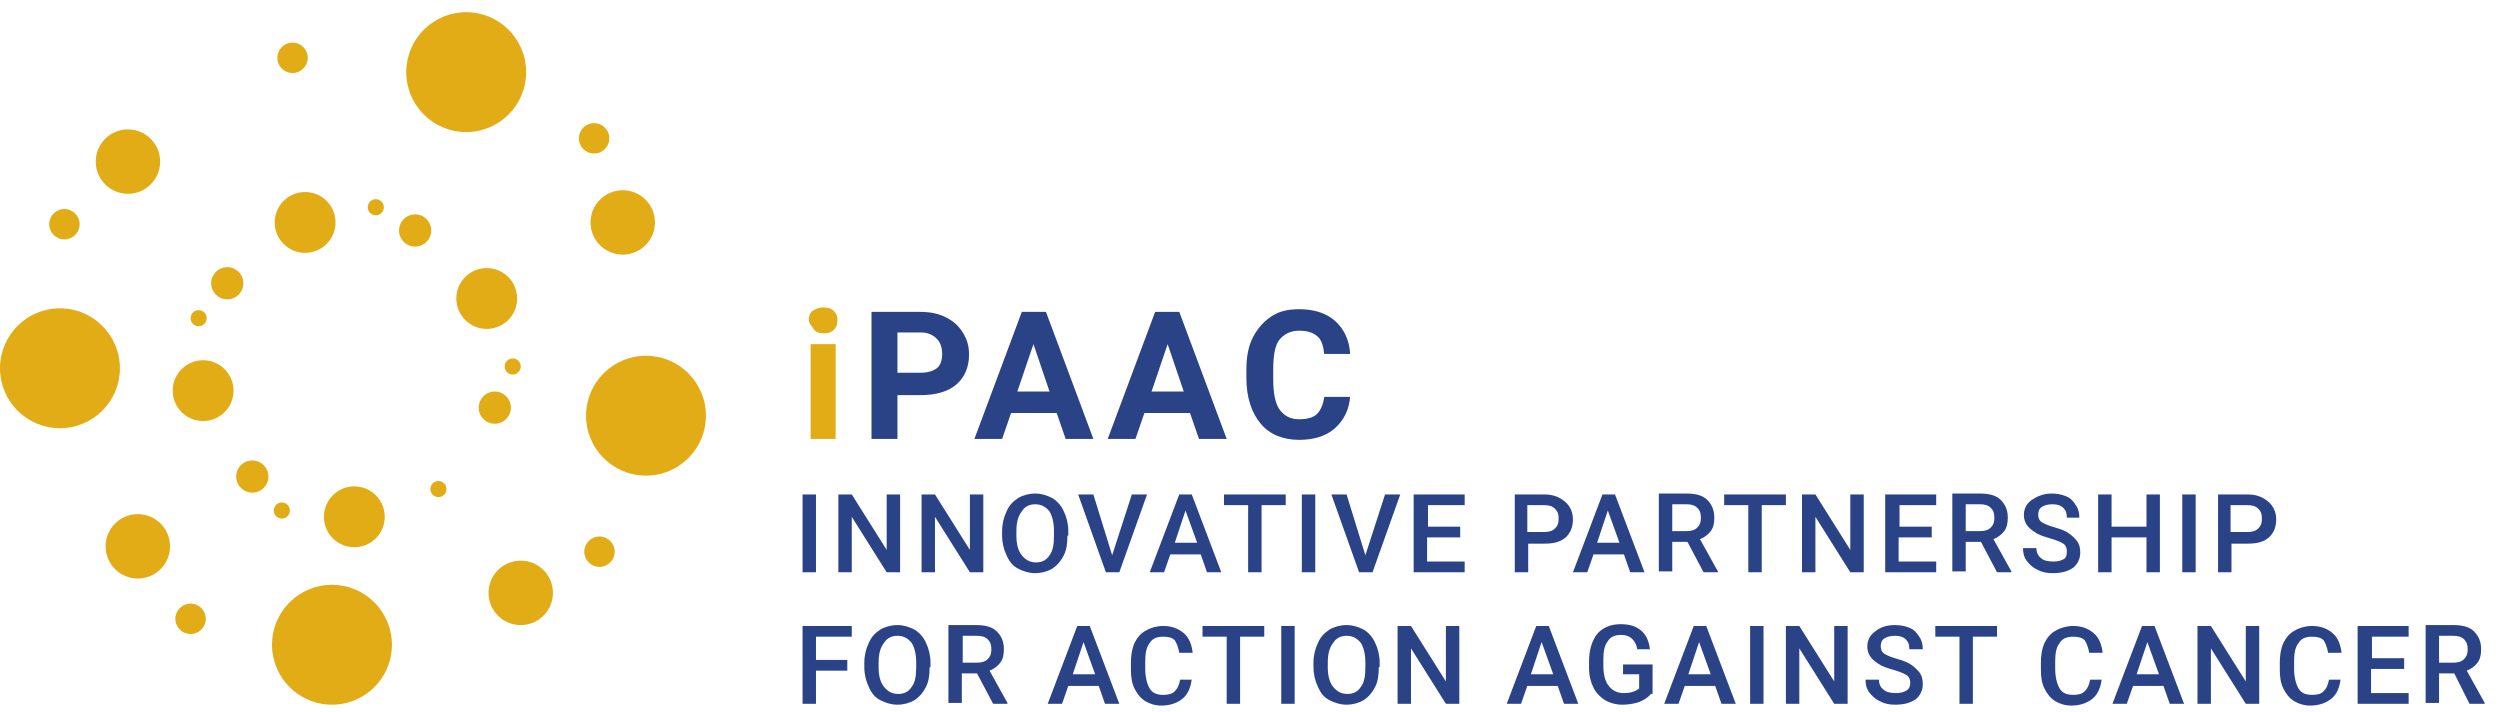 <svg width="137" height="39" viewBox="0 0 137 39" fill="none" xmlns="http://www.w3.org/2000/svg">
<path d="M44.716 31.361H43.98V27.095H44.716V31.361ZM49.325 31.361H48.59L46.677 28.321V31.361H45.942V27.095H46.677L48.59 30.135V27.095H49.325V31.361ZM53.885 31.361H53.15L51.237 28.321V31.361H50.502V27.095H51.237L53.15 30.135V27.095H53.885V31.361ZM58.494 29.35C58.494 29.792 58.445 30.135 58.298 30.429C58.151 30.723 57.955 30.968 57.66 31.165C57.415 31.312 57.072 31.41 56.729 31.41C56.386 31.41 56.091 31.312 55.797 31.165C55.503 31.017 55.307 30.772 55.16 30.429C55.013 30.135 54.915 29.743 54.915 29.35V29.105C54.915 28.713 55.013 28.321 55.16 28.026C55.307 27.683 55.503 27.487 55.797 27.291C56.042 27.144 56.386 27.046 56.729 27.046C57.072 27.046 57.366 27.144 57.66 27.291C57.906 27.438 58.151 27.683 58.298 28.026C58.445 28.321 58.543 28.713 58.543 29.105V29.35H58.494ZM57.758 29.105C57.758 28.615 57.66 28.272 57.513 28.026C57.317 27.781 57.072 27.634 56.729 27.634C56.386 27.634 56.14 27.781 55.993 28.026C55.797 28.272 55.699 28.615 55.699 29.105V29.35C55.699 29.841 55.797 30.184 55.993 30.429C56.19 30.674 56.435 30.821 56.778 30.821C57.121 30.821 57.366 30.674 57.513 30.429C57.709 30.184 57.758 29.792 57.758 29.35V29.105ZM60.946 30.429L62.024 27.095H62.858L61.338 31.361H60.602L59.082 27.095H59.916L60.946 30.429ZM65.8 30.38H64.133L63.789 31.361H63.005L64.623 27.095H65.309L66.927 31.361H66.143L65.8 30.38ZM64.378 29.743H65.604L64.966 27.977L64.378 29.743ZM70.458 27.683H69.134V31.361H68.398V27.683H67.075V27.095H70.458V27.683ZM72.076 31.361H71.34V27.095H72.076V31.361ZM74.822 30.429L75.9 27.095H76.734L75.214 31.361H74.478L72.959 27.095H73.792L74.822 30.429ZM79.97 29.448H78.205V30.772H80.264V31.361H77.469V27.095H80.264V27.683H78.254V28.86H80.019V29.448H79.97ZM83.746 29.792V31.361H83.01V27.095H84.628C85.118 27.095 85.462 27.242 85.756 27.487C86.05 27.732 86.197 28.076 86.197 28.468C86.197 28.909 86.05 29.203 85.805 29.448C85.511 29.694 85.168 29.792 84.628 29.792H83.746ZM83.746 29.154H84.628C84.873 29.154 85.069 29.105 85.216 28.958C85.364 28.811 85.413 28.664 85.413 28.419C85.413 28.174 85.364 28.026 85.216 27.879C85.069 27.732 84.873 27.683 84.628 27.683H83.697V29.154H83.746ZM88.992 30.38H87.325L86.982 31.361H86.197L87.815 27.095H88.502L90.12 31.361H89.335L88.992 30.38ZM87.521 29.743H88.747L88.109 27.977L87.521 29.743ZM92.473 29.694H91.64V31.312H90.904V27.046H92.424C92.915 27.046 93.307 27.144 93.552 27.389C93.797 27.634 93.944 27.928 93.944 28.37C93.944 28.664 93.895 28.909 93.748 29.105C93.601 29.301 93.405 29.448 93.16 29.547L94.14 31.312V31.361H93.356L92.473 29.694ZM91.64 29.105H92.424C92.669 29.105 92.865 29.056 93.013 28.909C93.16 28.762 93.209 28.615 93.209 28.37C93.209 28.125 93.16 27.977 93.013 27.83C92.865 27.683 92.669 27.634 92.424 27.634H91.64V29.105ZM97.867 27.683H96.543V31.361H95.807V27.683H94.484V27.095H97.867V27.683ZM102.133 31.361H101.397L99.485 28.321V31.361H98.749V27.095H99.485L101.397 30.135V27.095H102.133V31.361ZM105.81 29.448H104.045V30.772H106.104V31.361H103.309V27.095H106.104V27.683H104.094V28.86H105.859V29.448H105.81ZM108.556 29.694H107.722V31.312H106.987V27.046H108.507C108.997 27.046 109.389 27.144 109.634 27.389C109.88 27.634 110.027 27.928 110.027 28.37C110.027 28.664 109.978 28.909 109.831 29.105C109.684 29.301 109.487 29.448 109.242 29.547L110.223 31.312V31.361H109.438L108.556 29.694ZM107.722 29.105H108.507C108.752 29.105 108.948 29.056 109.095 28.909C109.242 28.762 109.291 28.615 109.291 28.37C109.291 28.125 109.242 27.977 109.095 27.83C108.948 27.683 108.752 27.634 108.507 27.634H107.722V29.105ZM113.263 30.233C113.263 30.037 113.214 29.89 113.067 29.792C112.92 29.694 112.674 29.596 112.331 29.497C111.988 29.399 111.694 29.301 111.498 29.154C111.105 28.909 110.909 28.615 110.909 28.223C110.909 27.879 111.056 27.585 111.351 27.389C111.645 27.193 111.988 27.046 112.429 27.046C112.724 27.046 112.969 27.095 113.214 27.193C113.459 27.291 113.606 27.438 113.753 27.683C113.9 27.879 113.949 28.125 113.949 28.37H113.263C113.263 28.125 113.214 27.977 113.067 27.83C112.92 27.683 112.724 27.634 112.478 27.634C112.233 27.634 112.037 27.683 111.89 27.781C111.743 27.879 111.694 28.026 111.694 28.223C111.694 28.37 111.743 28.517 111.89 28.615C112.037 28.713 112.282 28.811 112.625 28.909C112.969 29.007 113.214 29.105 113.41 29.252C113.606 29.399 113.753 29.547 113.851 29.694C113.949 29.841 113.998 30.037 113.998 30.282C113.998 30.625 113.851 30.919 113.606 31.116C113.312 31.312 112.969 31.41 112.478 31.41C112.184 31.41 111.89 31.361 111.645 31.214C111.4 31.116 111.204 30.919 111.056 30.723C110.909 30.527 110.86 30.282 110.86 30.037H111.596C111.596 30.282 111.694 30.478 111.841 30.576C111.988 30.723 112.233 30.772 112.527 30.772C112.773 30.772 112.969 30.723 113.116 30.625C113.214 30.576 113.263 30.429 113.263 30.233ZM118.362 31.361H117.627V29.448H115.714V31.361H114.979V27.095H115.714V28.86H117.627V27.095H118.362V31.361ZM120.323 31.361H119.588V27.095H120.323V31.361ZM122.285 29.792V31.361H121.549V27.095H123.167C123.658 27.095 124.001 27.242 124.295 27.487C124.589 27.732 124.736 28.076 124.736 28.468C124.736 28.909 124.589 29.203 124.344 29.448C124.05 29.694 123.707 29.792 123.167 29.792H122.285ZM122.285 29.154H123.167C123.413 29.154 123.609 29.105 123.756 28.958C123.903 28.811 123.952 28.664 123.952 28.419C123.952 28.174 123.903 28.026 123.756 27.879C123.609 27.732 123.413 27.683 123.167 27.683H122.236V29.154H122.285ZM46.432 36.754H44.716V38.568H43.98V34.303H46.677V34.891H44.716V36.166H46.432V36.754ZM50.943 36.558C50.943 36.999 50.894 37.343 50.747 37.637C50.6 37.931 50.404 38.176 50.109 38.372C49.864 38.519 49.521 38.617 49.178 38.617C48.835 38.617 48.541 38.519 48.246 38.372C47.952 38.225 47.756 37.98 47.609 37.637C47.462 37.343 47.364 36.95 47.364 36.558V36.313C47.364 35.921 47.462 35.529 47.609 35.234C47.756 34.891 47.952 34.695 48.246 34.499C48.491 34.352 48.835 34.254 49.178 34.254C49.521 34.254 49.815 34.352 50.109 34.499C50.355 34.646 50.6 34.891 50.747 35.234C50.894 35.529 50.992 35.921 50.992 36.313V36.558H50.943ZM50.208 36.313C50.208 35.823 50.109 35.479 49.962 35.234C49.766 34.989 49.521 34.842 49.178 34.842C48.835 34.842 48.59 34.989 48.442 35.234C48.246 35.479 48.148 35.823 48.148 36.313V36.558C48.148 37.048 48.246 37.392 48.442 37.637C48.639 37.882 48.884 38.029 49.227 38.029C49.57 38.029 49.815 37.882 49.962 37.637C50.158 37.392 50.208 36.999 50.208 36.558V36.313ZM53.542 36.901H52.708V38.519H51.973V34.254H53.493C53.983 34.254 54.375 34.352 54.62 34.597C54.866 34.842 55.013 35.136 55.013 35.578C55.013 35.872 54.964 36.117 54.817 36.313C54.669 36.509 54.473 36.656 54.228 36.754L55.209 38.519V38.568H54.424L53.542 36.901ZM52.757 36.313H53.542C53.787 36.313 53.983 36.264 54.13 36.117C54.277 35.97 54.326 35.823 54.326 35.578C54.326 35.332 54.277 35.185 54.13 35.038C53.983 34.891 53.787 34.842 53.542 34.842H52.757V36.313ZM60.21 37.588H58.543L58.2 38.568H57.415L59.033 34.303H59.72L61.338 38.568H60.553L60.21 37.588ZM58.788 36.95H60.014L59.377 35.185L58.788 36.95ZM65.309 37.196C65.26 37.637 65.113 38.029 64.819 38.274C64.525 38.519 64.133 38.666 63.642 38.666C63.299 38.666 63.005 38.568 62.76 38.421C62.515 38.274 62.319 38.029 62.171 37.735C62.024 37.441 61.975 37.097 61.975 36.705V36.313C61.975 35.921 62.024 35.578 62.171 35.234C62.319 34.94 62.515 34.695 62.809 34.548C63.054 34.401 63.397 34.303 63.74 34.303C64.231 34.303 64.574 34.45 64.868 34.695C65.162 34.94 65.309 35.332 65.359 35.774H64.623C64.574 35.479 64.476 35.234 64.378 35.087C64.231 34.94 64.035 34.891 63.74 34.891C63.397 34.891 63.152 34.989 63.005 35.234C62.809 35.479 62.76 35.823 62.76 36.264V36.656C62.76 37.097 62.858 37.49 63.005 37.735C63.152 37.98 63.397 38.078 63.74 38.078C64.035 38.078 64.231 38.029 64.378 37.882C64.525 37.735 64.623 37.539 64.672 37.245H65.309V37.196ZM69.281 34.891H67.957V38.568H67.222V34.891H65.898V34.303H69.281V34.891ZM70.948 38.568H70.213V34.303H70.948V38.568ZM75.557 36.558C75.557 36.999 75.508 37.343 75.361 37.637C75.214 37.931 75.018 38.176 74.724 38.372C74.478 38.519 74.135 38.617 73.792 38.617C73.449 38.617 73.155 38.519 72.86 38.372C72.566 38.225 72.37 37.98 72.223 37.637C72.076 37.343 71.978 36.95 71.978 36.558V36.313C71.978 35.921 72.076 35.529 72.223 35.234C72.37 34.891 72.566 34.695 72.86 34.499C73.106 34.352 73.449 34.254 73.792 34.254C74.135 34.254 74.429 34.352 74.724 34.499C74.969 34.646 75.214 34.891 75.361 35.234C75.508 35.529 75.606 35.921 75.606 36.313V36.558H75.557ZM74.822 36.313C74.822 35.823 74.724 35.479 74.576 35.234C74.38 34.989 74.135 34.842 73.792 34.842C73.449 34.842 73.204 34.989 73.056 35.234C72.86 35.479 72.762 35.823 72.762 36.313V36.558C72.762 37.048 72.86 37.392 73.056 37.637C73.253 37.882 73.498 38.029 73.841 38.029C74.184 38.029 74.429 37.882 74.576 37.637C74.773 37.392 74.822 36.999 74.822 36.558V36.313ZM79.97 38.568H79.235L77.322 35.529V38.568H76.587V34.303H77.322L79.235 37.343V34.303H79.97V38.568ZM85.364 37.588H83.697L83.353 38.568H82.569L84.187 34.303H84.873L86.491 38.568H85.707L85.364 37.588ZM83.893 36.95H85.118L84.481 35.185L83.893 36.95ZM90.463 38.029C90.316 38.225 90.071 38.372 89.826 38.47C89.531 38.568 89.237 38.617 88.894 38.617C88.551 38.617 88.207 38.519 87.962 38.372C87.717 38.225 87.472 37.98 87.325 37.686C87.178 37.392 87.08 37.048 87.08 36.607V36.264C87.08 35.627 87.227 35.136 87.521 34.744C87.815 34.401 88.257 34.205 88.796 34.205C89.286 34.205 89.629 34.303 89.924 34.548C90.218 34.793 90.365 35.136 90.414 35.578H89.727C89.629 35.087 89.335 34.793 88.845 34.793C88.502 34.793 88.257 34.891 88.109 35.136C87.913 35.381 87.864 35.725 87.864 36.166V36.509C87.864 36.95 87.962 37.343 88.158 37.588C88.355 37.833 88.6 37.98 88.992 37.98C89.384 37.98 89.629 37.882 89.826 37.735V36.95H88.943V36.411H90.561V38.029H90.463ZM93.993 37.588H92.326L91.983 38.568H91.198L92.817 34.303H93.503L95.121 38.568H94.337L93.993 37.588ZM92.522 36.95H93.748L93.111 35.185L92.522 36.95ZM96.641 38.568H95.906V34.303H96.641V38.568ZM101.25 38.568H100.515L98.602 35.529V38.568H97.867V34.303H98.602L100.515 37.343V34.303H101.25V38.568ZM104.682 37.441C104.682 37.245 104.633 37.097 104.486 36.999C104.339 36.901 104.094 36.803 103.751 36.705C103.407 36.607 103.113 36.509 102.917 36.362C102.525 36.117 102.329 35.823 102.329 35.43C102.329 35.087 102.476 34.793 102.77 34.597C103.064 34.352 103.407 34.254 103.849 34.254C104.143 34.254 104.388 34.303 104.633 34.401C104.878 34.499 105.025 34.646 105.173 34.891C105.32 35.087 105.369 35.332 105.369 35.578H104.633C104.633 35.332 104.584 35.185 104.437 35.038C104.29 34.891 104.094 34.842 103.849 34.842C103.604 34.842 103.407 34.891 103.26 34.989C103.113 35.087 103.064 35.234 103.064 35.43C103.064 35.578 103.113 35.725 103.26 35.823C103.407 35.921 103.653 36.019 103.996 36.117C104.339 36.215 104.584 36.313 104.78 36.46C104.976 36.607 105.124 36.754 105.222 36.901C105.32 37.048 105.369 37.245 105.369 37.49C105.369 37.833 105.222 38.127 104.976 38.323C104.682 38.519 104.339 38.617 103.849 38.617C103.555 38.617 103.26 38.568 103.015 38.421C102.77 38.323 102.574 38.127 102.427 37.931C102.28 37.735 102.231 37.49 102.231 37.245H102.966C102.966 37.49 103.064 37.686 103.211 37.784C103.358 37.931 103.604 37.98 103.898 37.98C104.143 37.98 104.339 37.931 104.486 37.833C104.584 37.784 104.682 37.637 104.682 37.441ZM109.438 34.891H108.114V38.568H107.379V34.891H106.055V34.303H109.438V34.891ZM115.175 37.196C115.126 37.637 114.979 38.029 114.685 38.274C114.391 38.519 113.998 38.666 113.508 38.666C113.165 38.666 112.871 38.568 112.625 38.421C112.38 38.274 112.184 38.029 112.037 37.735C111.89 37.441 111.841 37.097 111.841 36.705V36.313C111.841 35.921 111.89 35.578 112.037 35.234C112.184 34.94 112.38 34.695 112.674 34.548C112.92 34.401 113.263 34.303 113.606 34.303C114.096 34.303 114.44 34.45 114.734 34.695C115.028 34.94 115.175 35.332 115.224 35.774H114.489C114.44 35.479 114.342 35.234 114.243 35.087C114.096 34.94 113.9 34.891 113.606 34.891C113.263 34.891 113.018 34.989 112.871 35.234C112.674 35.479 112.625 35.823 112.625 36.264V36.656C112.625 37.097 112.724 37.49 112.871 37.735C113.018 37.98 113.263 38.078 113.606 38.078C113.9 38.078 114.096 38.029 114.243 37.882C114.391 37.735 114.489 37.539 114.538 37.245H115.175V37.196ZM118.558 37.588H116.891L116.548 38.568H115.763L117.382 34.303H118.068L119.686 38.568H118.902L118.558 37.588ZM117.087 36.95H118.313L117.676 35.185L117.087 36.95ZM123.805 38.568H123.069L121.157 35.529V38.568H120.422V34.303H121.157L123.069 37.343V34.303H123.805V38.568ZM128.267 37.196C128.218 37.637 128.071 38.029 127.776 38.274C127.482 38.519 127.09 38.666 126.6 38.666C126.256 38.666 125.962 38.568 125.717 38.421C125.472 38.274 125.276 38.029 125.129 37.735C124.982 37.441 124.933 37.097 124.933 36.705V36.313C124.933 35.921 124.982 35.578 125.129 35.234C125.276 34.94 125.472 34.695 125.766 34.548C126.011 34.401 126.354 34.303 126.698 34.303C127.188 34.303 127.531 34.45 127.825 34.695C128.12 34.94 128.267 35.332 128.316 35.774H127.58C127.531 35.479 127.433 35.234 127.335 35.087C127.188 34.94 126.992 34.891 126.698 34.891C126.354 34.891 126.109 34.989 125.962 35.234C125.766 35.479 125.717 35.823 125.717 36.264V36.656C125.717 37.097 125.815 37.49 125.962 37.735C126.109 37.98 126.354 38.078 126.698 38.078C126.992 38.078 127.188 38.029 127.335 37.882C127.482 37.735 127.58 37.539 127.629 37.245H128.267V37.196ZM131.699 36.656H129.934V37.98H131.993V38.568H129.198V34.303H131.993V34.891H129.983V36.068H131.748V36.656H131.699ZM134.494 36.901H133.66V38.519H132.925V34.254H134.445C134.935 34.254 135.327 34.352 135.572 34.597C135.818 34.842 135.965 35.136 135.965 35.578C135.965 35.872 135.916 36.117 135.769 36.313C135.622 36.509 135.425 36.656 135.18 36.754L136.161 38.519V38.568H135.327L134.494 36.901ZM133.66 36.313H134.445C134.69 36.313 134.886 36.264 135.033 36.117C135.18 35.97 135.229 35.823 135.229 35.578C135.229 35.332 135.18 35.185 135.033 35.038C134.886 34.891 134.69 34.842 134.445 34.842H133.66V36.313Z" fill="#2A4387"/>
<path d="M44.324 17.534C44.324 17.337 44.373 17.141 44.52 17.043C44.667 16.945 44.864 16.847 45.109 16.847C45.354 16.847 45.55 16.896 45.697 17.043C45.844 17.19 45.893 17.337 45.893 17.534C45.893 17.73 45.844 17.926 45.697 18.073C45.55 18.22 45.354 18.269 45.158 18.269C44.962 18.269 44.717 18.22 44.618 18.073C44.52 17.926 44.324 17.73 44.324 17.534ZM45.795 24.055H44.422V18.858H45.795V24.055Z" fill="#E1AC16"/>
<path d="M49.18 21.603V24.055H47.758V17.092H50.455C50.994 17.092 51.435 17.19 51.828 17.386C52.22 17.582 52.514 17.828 52.759 18.22C53.004 18.612 53.102 18.955 53.102 19.446C53.102 20.132 52.857 20.672 52.416 21.064C51.975 21.456 51.288 21.652 50.455 21.652H49.18V21.603ZM49.18 20.426H50.455C50.847 20.426 51.141 20.328 51.337 20.181C51.533 20.034 51.631 19.74 51.631 19.397C51.631 19.053 51.533 18.759 51.337 18.563C51.141 18.367 50.847 18.22 50.504 18.22H49.18V20.426ZM57.907 22.633H55.407L54.916 24.055H53.397L55.995 17.092H57.319L59.918 24.055H58.398L57.907 22.633ZM55.75 21.456H57.515L56.633 18.857L55.75 21.456ZM65.213 22.633H62.713L62.222 24.055H60.702L63.301 17.092H64.625L67.224 24.055H65.704L65.213 22.633ZM63.105 21.456H64.87L63.987 18.857L63.105 21.456ZM73.99 21.701C73.941 22.437 73.647 23.025 73.156 23.466C72.666 23.908 71.98 24.104 71.195 24.104C70.313 24.104 69.577 23.81 69.087 23.221C68.597 22.633 68.302 21.799 68.302 20.721V20.279C68.302 19.593 68.4 19.004 68.645 18.514C68.891 18.024 69.234 17.631 69.675 17.337C70.117 17.043 70.607 16.945 71.195 16.945C71.98 16.945 72.666 17.141 73.156 17.582C73.647 18.024 73.941 18.612 73.99 19.397H72.568C72.519 18.955 72.421 18.612 72.176 18.416C71.931 18.22 71.636 18.122 71.195 18.122C70.705 18.122 70.362 18.318 70.117 18.612C69.871 18.906 69.773 19.495 69.773 20.23V20.77C69.773 21.505 69.871 22.093 70.117 22.437C70.362 22.78 70.705 22.976 71.195 22.976C71.636 22.976 71.98 22.878 72.176 22.682C72.372 22.486 72.519 22.142 72.568 21.75H73.99V21.701Z" fill="#2A4387"/>
<path d="M25.547 7.237C27.361 7.237 28.832 5.766 28.832 3.952C28.832 2.137 27.361 0.667 25.547 0.667C23.733 0.667 22.262 2.137 22.262 3.952C22.262 5.766 23.733 7.237 25.547 7.237Z" fill="#E1AC16"/>
<path d="M32.556 8.414C33.017 8.414 33.39 8.04 33.39 7.58C33.39 7.12 33.017 6.747 32.556 6.747C32.096 6.747 31.723 7.12 31.723 7.58C31.723 8.04 32.096 8.414 32.556 8.414Z" fill="#E1AC16"/>
<path d="M34.127 13.954C35.101 13.954 35.892 13.164 35.892 12.189C35.892 11.214 35.101 10.424 34.127 10.424C33.152 10.424 32.361 11.214 32.361 12.189C32.361 13.164 33.152 13.954 34.127 13.954Z" fill="#E1AC16"/>
<path d="M35.4 26.065C37.215 26.065 38.685 24.595 38.685 22.78C38.685 20.966 37.215 19.495 35.4 19.495C33.586 19.495 32.115 20.966 32.115 22.78C32.115 24.595 33.586 26.065 35.4 26.065Z" fill="#E1AC16"/>
<path d="M32.851 31.066C33.312 31.066 33.685 30.693 33.685 30.233C33.685 29.773 33.312 29.399 32.851 29.399C32.391 29.399 32.018 29.773 32.018 30.233C32.018 30.693 32.391 31.066 32.851 31.066Z" fill="#E1AC16"/>
<path d="M28.537 34.254C29.512 34.254 30.302 33.463 30.302 32.488C30.302 31.514 29.512 30.723 28.537 30.723C27.562 30.723 26.771 31.514 26.771 32.488C26.771 33.463 27.562 34.254 28.537 34.254Z" fill="#E1AC16"/>
<path d="M18.191 38.617C20.006 38.617 21.477 37.147 21.477 35.332C21.477 33.518 20.006 32.047 18.191 32.047C16.377 32.047 14.906 33.518 14.906 35.332C14.906 37.147 16.377 38.617 18.191 38.617Z" fill="#E1AC16"/>
<path d="M10.443 34.744C10.903 34.744 11.277 34.371 11.277 33.91C11.277 33.45 10.903 33.077 10.443 33.077C9.983 33.077 9.609 33.45 9.609 33.91C9.609 34.371 9.983 34.744 10.443 34.744Z" fill="#E1AC16"/>
<path d="M7.552 31.704C8.527 31.704 9.317 30.914 9.317 29.939C9.317 28.964 8.527 28.174 7.552 28.174C6.577 28.174 5.787 28.964 5.787 29.939C5.787 30.914 6.577 31.704 7.552 31.704Z" fill="#E1AC16"/>
<path d="M3.285 23.466C5.099 23.466 6.57 21.996 6.57 20.181C6.57 18.367 5.099 16.896 3.285 16.896C1.471 16.896 0 18.367 0 20.181C0 21.996 1.471 23.466 3.285 23.466Z" fill="#E1AC16"/>
<path d="M3.531 13.12C3.991 13.12 4.364 12.747 4.364 12.287C4.364 11.827 3.991 11.453 3.531 11.453C3.07 11.453 2.697 11.827 2.697 12.287C2.697 12.747 3.07 13.12 3.531 13.12Z" fill="#E1AC16"/>
<path d="M7.011 10.62C7.986 10.62 8.776 9.83 8.776 8.855C8.776 7.88 7.986 7.09 7.011 7.09C6.036 7.09 5.246 7.88 5.246 8.855C5.246 9.83 6.036 10.62 7.011 10.62Z" fill="#E1AC16"/>
<path d="M16.033 4.001C16.493 4.001 16.866 3.627 16.866 3.167C16.866 2.707 16.493 2.333 16.033 2.333C15.572 2.333 15.199 2.707 15.199 3.167C15.199 3.627 15.572 4.001 16.033 4.001Z" fill="#E1AC16"/>
<path d="M19.417 29.988C20.338 29.988 21.084 29.241 21.084 28.32C21.084 27.4 20.338 26.653 19.417 26.653C18.496 26.653 17.75 27.4 17.75 28.32C17.75 29.241 18.496 29.988 19.417 29.988Z" fill="#E1AC16"/>
<path d="M15.445 28.419C15.689 28.419 15.886 28.221 15.886 27.977C15.886 27.734 15.689 27.536 15.445 27.536C15.201 27.536 15.004 27.734 15.004 27.977C15.004 28.221 15.201 28.419 15.445 28.419Z" fill="#E1AC16"/>
<path d="M13.826 26.997C14.313 26.997 14.709 26.602 14.709 26.114C14.709 25.627 14.313 25.232 13.826 25.232C13.338 25.232 12.943 25.627 12.943 26.114C12.943 26.602 13.338 26.997 13.826 26.997Z" fill="#E1AC16"/>
<path d="M11.13 23.074C12.051 23.074 12.797 22.328 12.797 21.407C12.797 20.486 12.051 19.74 11.13 19.74C10.209 19.74 9.463 20.486 9.463 21.407C9.463 22.328 10.209 23.074 11.13 23.074Z" fill="#E1AC16"/>
<path d="M10.885 17.877C11.128 17.877 11.326 17.679 11.326 17.436C11.326 17.192 11.128 16.994 10.885 16.994C10.641 16.994 10.443 17.192 10.443 17.436C10.443 17.679 10.641 17.877 10.885 17.877Z" fill="#E1AC16"/>
<path d="M12.455 16.406C12.942 16.406 13.337 16.011 13.337 15.523C13.337 15.036 12.942 14.641 12.455 14.641C11.967 14.641 11.572 15.036 11.572 15.523C11.572 16.011 11.967 16.406 12.455 16.406Z" fill="#E1AC16"/>
<path d="M16.72 13.856C17.64 13.856 18.387 13.11 18.387 12.189C18.387 11.268 17.64 10.522 16.72 10.522C15.799 10.522 15.053 11.268 15.053 12.189C15.053 13.11 15.799 13.856 16.72 13.856Z" fill="#E1AC16"/>
<path d="M20.594 11.797C20.837 11.797 21.035 11.599 21.035 11.355C21.035 11.112 20.837 10.914 20.594 10.914C20.35 10.914 20.152 11.112 20.152 11.355C20.152 11.599 20.35 11.797 20.594 11.797Z" fill="#E1AC16"/>
<path d="M22.75 13.513C23.237 13.513 23.632 13.118 23.632 12.63C23.632 12.143 23.237 11.748 22.75 11.748C22.262 11.748 21.867 12.143 21.867 12.63C21.867 13.118 22.262 13.513 22.75 13.513Z" fill="#E1AC16"/>
<path d="M26.673 18.024C27.594 18.024 28.34 17.277 28.34 16.357C28.34 15.436 27.594 14.69 26.673 14.69C25.752 14.69 25.006 15.436 25.006 16.357C25.006 17.277 25.752 18.024 26.673 18.024Z" fill="#E1AC16"/>
<path d="M28.096 20.525C28.339 20.525 28.537 20.327 28.537 20.083C28.537 19.84 28.339 19.642 28.096 19.642C27.852 19.642 27.654 19.84 27.654 20.083C27.654 20.327 27.852 20.525 28.096 20.525Z" fill="#E1AC16"/>
<path d="M27.115 23.221C27.602 23.221 27.998 22.826 27.998 22.339C27.998 21.851 27.602 21.456 27.115 21.456C26.628 21.456 26.232 21.851 26.232 22.339C26.232 22.826 26.628 23.221 27.115 23.221Z" fill="#E1AC16"/>
<path d="M24.025 27.242C24.269 27.242 24.467 27.044 24.467 26.8C24.467 26.557 24.269 26.359 24.025 26.359C23.782 26.359 23.584 26.557 23.584 26.8C23.584 27.044 23.782 27.242 24.025 27.242Z" fill="#E1AC16"/>
</svg>
